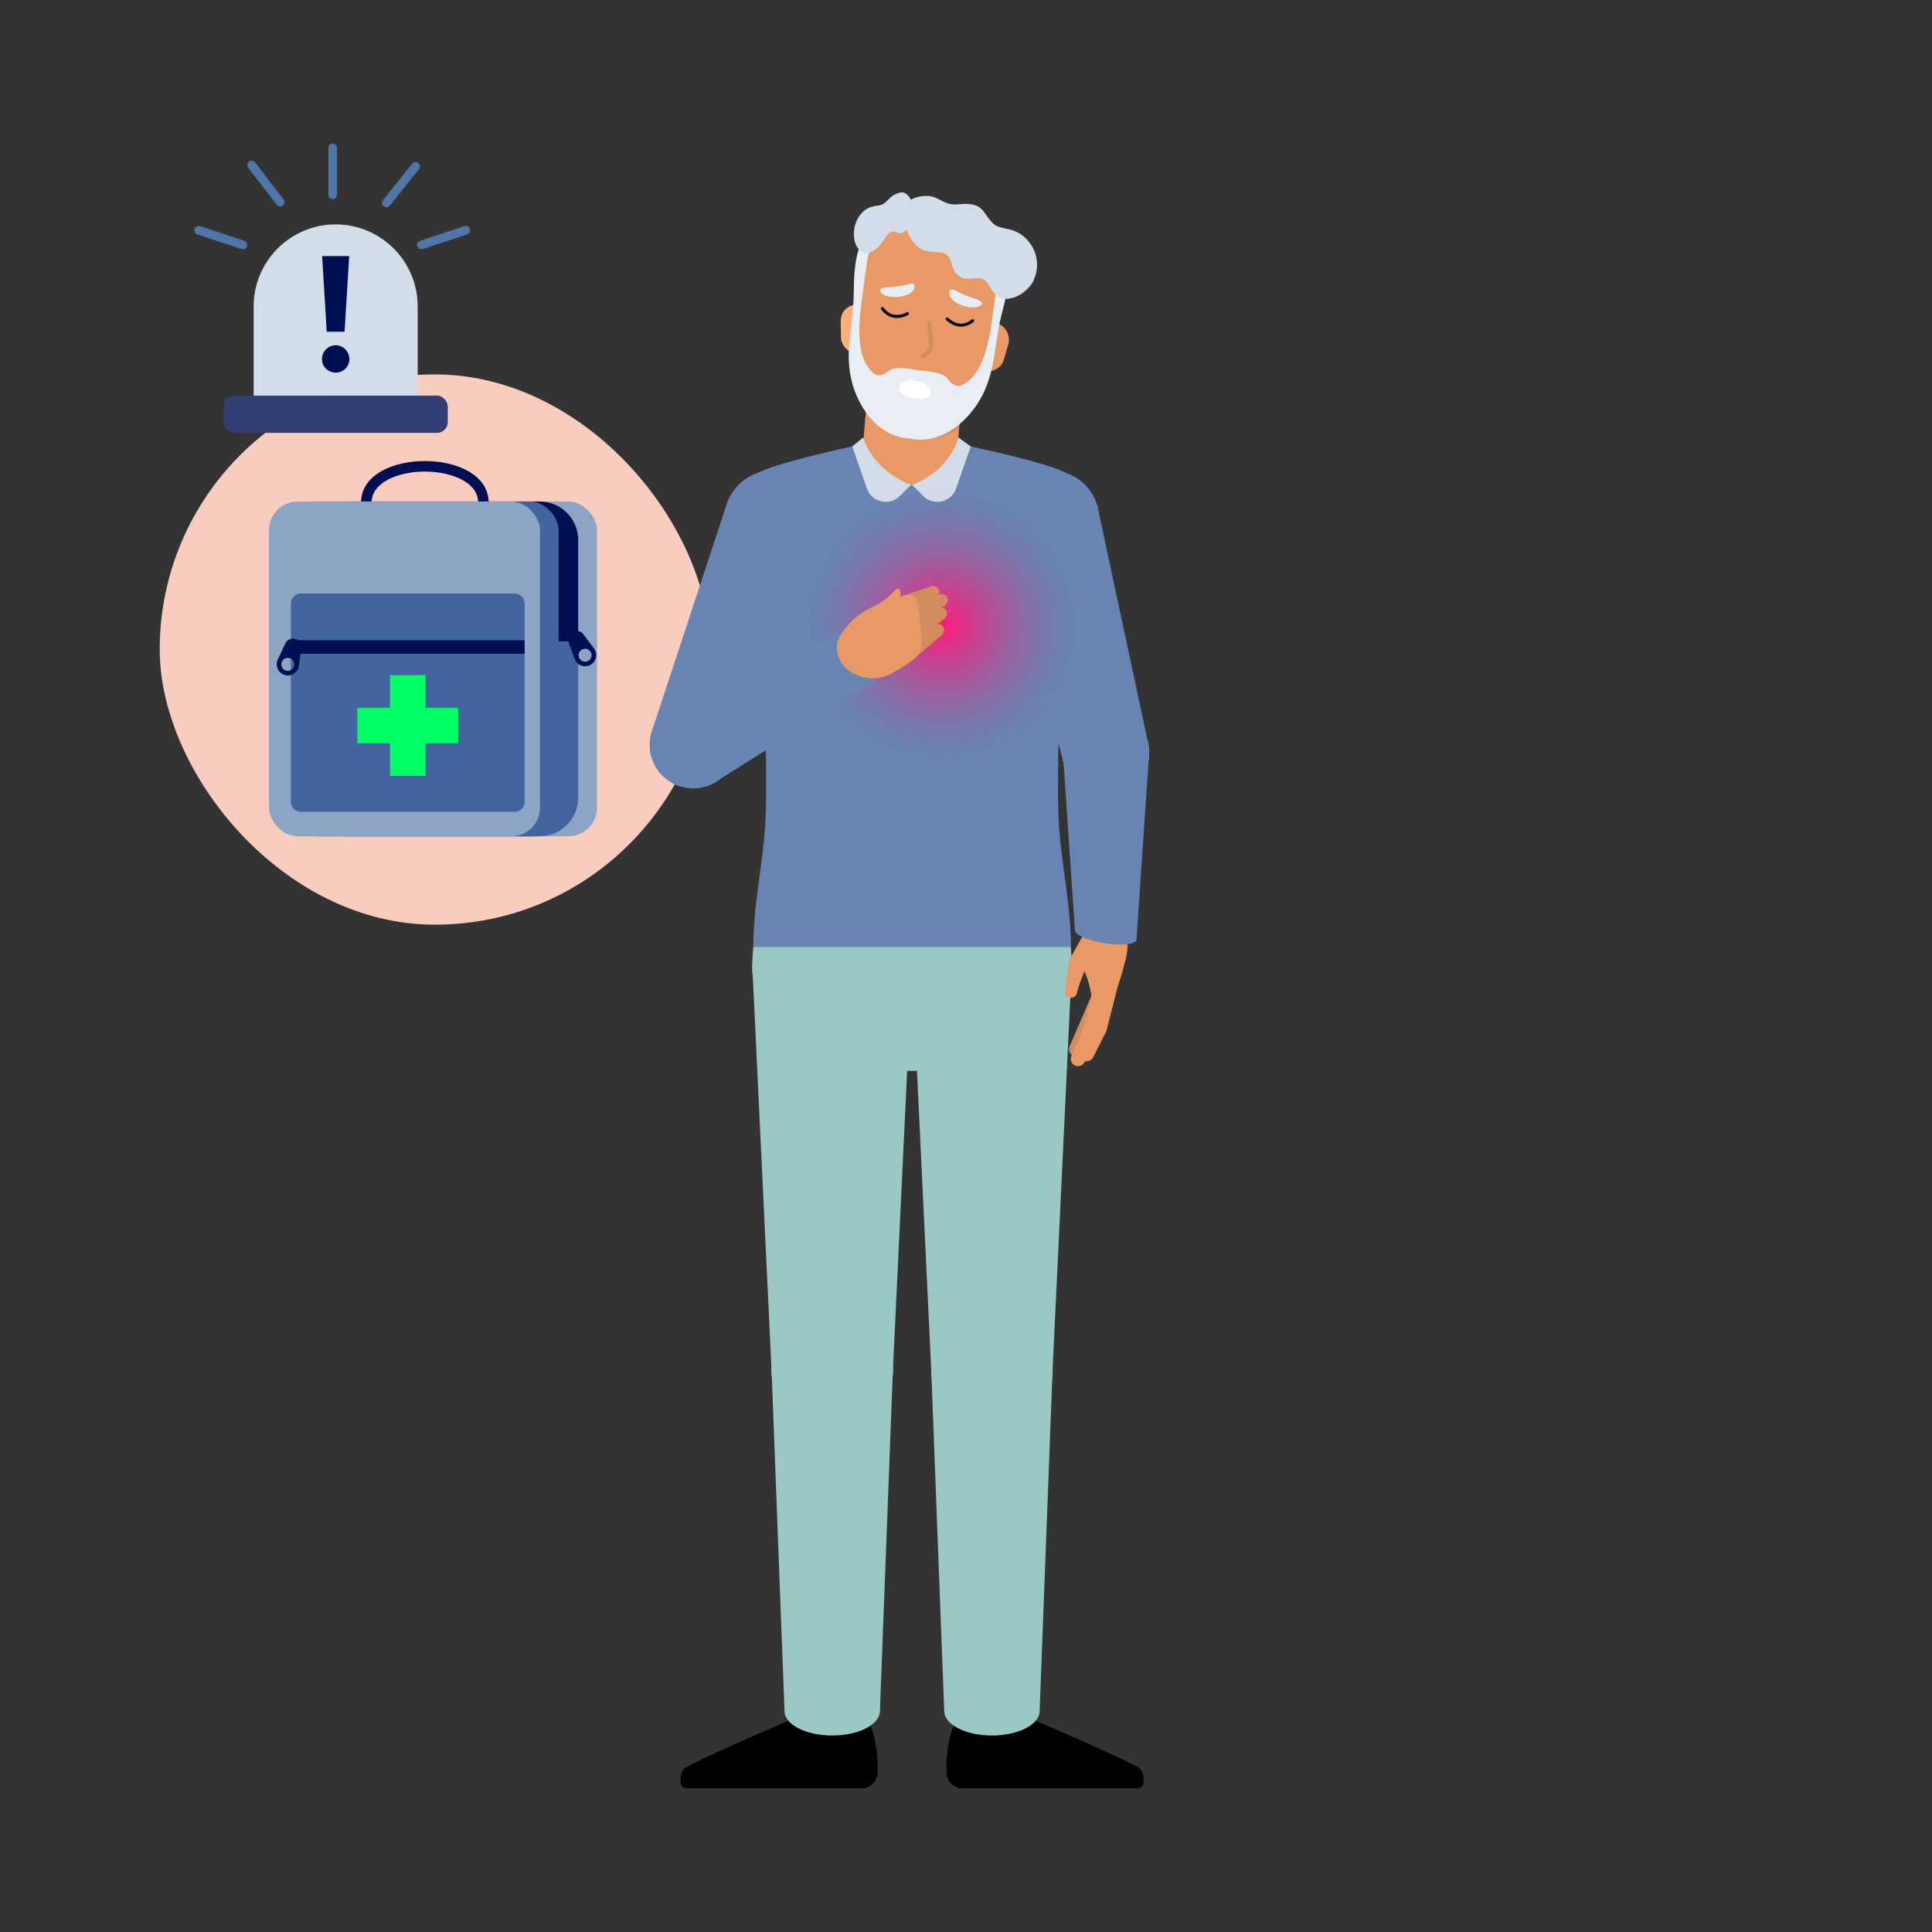 <?xml version="1.0" encoding="UTF-8"?>
<svg xmlns="http://www.w3.org/2000/svg" xmlns:xlink="http://www.w3.org/1999/xlink" width="600" height="600" viewBox="0 0 600 600">
  <rect x="0" y="0" width="600" height="600" fill="#333333" stroke="none"/>
  <defs>
    <clipPath id="clippath">
      <rect x="49.6" y="116.28" width="170.89" height="170.89" rx="85.44" ry="85.44" fill="none" stroke-width="0"></rect>
    </clipPath>
    <radialGradient id="Unbenannter_Verlauf_9" data-name="Unbenannter Verlauf 9" cx="292.52" cy="194.25" fx="292.52" fy="194.25" r="42.12" gradientUnits="userSpaceOnUse">
      <stop offset="0" stop-color="#ff1b7c"></stop>
      <stop offset=".09" stop-color="#ff1b7c" stop-opacity=".87"></stop>
      <stop offset=".28" stop-color="#ff1b7c" stop-opacity=".61"></stop>
      <stop offset=".46" stop-color="#ff1b7c" stop-opacity=".39"></stop>
      <stop offset=".63" stop-color="#ff1b7c" stop-opacity=".22"></stop>
      <stop offset=".78" stop-color="#ff1b7c" stop-opacity=".1"></stop>
      <stop offset=".91" stop-color="#ff1b7c" stop-opacity=".03"></stop>
      <stop offset="1" stop-color="#ff1b7c" stop-opacity="0"></stop>
    </radialGradient>
  </defs>
  <g id="Illustrationen">
    <g clip-path="url(#clippath)">
      <rect x="44.46" y="111.91" width="181.18" height="181.18" rx="90.59" ry="90.59" fill="#f8cdbf" stroke-width="0"></rect>
    </g>
    <g>
      <rect x="69.42" y="122.86" width="69.64" height="11.57" rx="3.36" ry="3.36" fill="#333e75" stroke-width="0"></rect>
      <path d="m104.24,69.69h0c14.06,0,25.48,11.42,25.48,25.48v27.7h-50.95v-27.7c0-14.06,11.42-25.48,25.48-25.48Z" fill="#d3ddea" stroke-width="0"></path>
      <path d="m99.99,111.53c0-2.36,1.9-4.31,4.26-4.31s4.25,1.95,4.25,4.31-1.9,4.2-4.25,4.2-4.26-1.85-4.26-4.2Zm.05-31.99h8.41l-1.44,23.48h-5.54l-1.43-23.48Z" fill="#000e52" stroke-width="0"></path>
      <path d="m103.33,61.83c-.75,0-1.35-.61-1.35-1.35v-14.5c0-.75.61-1.35,1.35-1.35s1.35.61,1.35,1.35v14.5c0,.75-.61,1.35-1.35,1.35Z" fill="#4e76a9" stroke-width="0"></path>
      <path d="m120,64.37c-.3,0-.6-.1-.85-.3-.58-.47-.68-1.32-.21-1.9l9.06-11.31c.47-.58,1.32-.68,1.9-.21.58.47.68,1.32.21,1.9l-9.06,11.31c-.27.33-.66.51-1.06.51Z" fill="#4e76a9" stroke-width="0"></path>
      <path d="m87,64.11c-.41,0-.81-.18-1.07-.53l-8.85-11.48c-.46-.59-.35-1.44.24-1.9.59-.46,1.44-.35,1.9.25l8.85,11.48c.46.59.35,1.44-.24,1.9-.25.19-.54.28-.83.28Z" fill="#4e76a9" stroke-width="0"></path>
      <path d="m75.46,77.42c-.14,0-.28-.02-.43-.07l-13.76-4.55c-.71-.23-1.09-1-.86-1.71.24-.71,1-1.09,1.71-.86l13.76,4.55c.71.23,1.09,1,.86,1.71-.19.57-.72.93-1.28.93Z" fill="#4e76a9" stroke-width="0"></path>
      <path d="m130.86,77.42c-.57,0-1.1-.36-1.28-.93-.23-.71.15-1.47.86-1.71l13.76-4.55c.71-.24,1.48.15,1.71.86.23.71-.15,1.47-.86,1.71l-13.76,4.55c-.14.05-.28.07-.43.07Z" fill="#4e76a9" stroke-width="0"></path>
    </g>
    <g>
      <path d="m151.76,156.12h-3.27c0-2.9-1.63-5.27-4.84-7.05-3.02-1.67-7.28-2.62-11.71-2.62-8.22,0-16.55,3.32-16.55,9.67h-3.27c0-4.12,2.26-7.55,6.53-9.91,3.54-1.95,8.26-3.03,13.29-3.03s9.76,1.08,13.29,3.03c4.27,2.36,6.53,5.79,6.53,9.91Z" fill="#000e52" stroke-width="0"></path>
      <rect x="101.24" y="155.75" width="84.17" height="103.97" rx="8.92" ry="8.92" fill="#8da5c4" stroke-width="0"></rect>
      <path d="m179.57,167.75c0-6.63-5.37-12-12-12h-60.17c-6.63,0-12,5.37-12,12v31.54h84.17v-31.54Z" fill="#000e52" stroke-width="0"></path>
      <path d="m107.4,259.72h60.17c6.63,0,12-5.37,12-12v-48.43h-84.17v48.43c0,6.63,5.37,12,12,12Z" fill="#42659f" stroke-width="0"></path>
      <rect x="89.31" y="155.75" width="84.17" height="103.97" rx="8.92" ry="8.92" fill="#42659f" stroke-width="0"></rect>
      <rect x="83.53" y="155.75" width="84.17" height="103.97" rx="8.92" ry="8.92" fill="#8da5c4" stroke-width="0"></rect>
      <path d="m162.94,198.79h-72.61v-11.39c0-1.7,1.38-3.08,3.08-3.08h66.45c1.7,0,3.08,1.38,3.08,3.08v11.39Z" fill="#42659f" stroke-width="0"></path>
      <rect x="90.32" y="198.79" width="72.61" height="4.26" fill="#000e52" stroke-width="0"></rect>
      <path d="m159.85,252.11h-66.45c-1.7,0-3.08-1.38-3.08-3.08v-45.98h72.61v45.98c0,1.7-1.38,3.08-3.08,3.08Z" fill="#42659f" stroke-width="0"></path>
      <path d="m88.4,209.62h0c-2.01-.6-3.02-2.85-2.14-4.76l2.34-5.02c.55-1.19,1.89-1.79,3.15-1.41h0c1.26.38,2.05,1.62,1.85,2.91l-.8,5.48c-.31,2.08-2.38,3.4-4.4,2.8Zm1.56-5.22c-1.07-.32-2.19.29-2.51,1.35s.29,2.19,1.35,2.51,2.19-.29,2.51-1.35-.29-2.19-1.35-2.51Z" fill="#000e52" stroke-width="0"></path>
      <path d="m183.34,206.5h0c-1.85,1-4.15.12-4.87-1.85l-1.9-5.2c-.45-1.23.07-2.61,1.23-3.23h0c1.15-.62,2.59-.3,3.37.75l3.3,4.44c1.25,1.69.72,4.09-1.13,5.09Zm-2.59-4.79c-.98.53-1.35,1.75-.82,2.73s1.75,1.35,2.73.82,1.35-1.75.82-2.73-1.75-1.35-2.73-.82Z" fill="#000e52" stroke-width="0"></path>
      <polygon points="142.27 219.8 132.15 219.8 132.15 209.68 121.11 209.68 121.11 219.8 110.99 219.8 110.99 230.84 121.11 230.84 121.11 240.96 132.15 240.96 132.15 230.84 142.27 230.84 142.27 219.8" fill="#00ff64" stroke-width="0"></polygon>
    </g>
    <rect x="-.08" y="1.83" width="600" height="600" fill="none" stroke-width="0"></rect>
  </g>
  <g id="Rubrik">
    <g>
      <g>
        <g>
          <g>
            <circle cx="308.03" cy="511.54" r="8.81" fill="#ffae7a" stroke-width="0"></circle>
            <circle cx="308.05" cy="536.21" r="8.81" fill="#ffae7a" stroke-width="0"></circle>
            <rect x="299.22" y="511.54" width="17.63" height="24.66" fill="#ffae7a" stroke-width="0"></rect>
          </g>
          <path d="m296.56,535.11s15.65-1.68,20.29-2.76c0,0,28.06,11.81,36.52,16.48,1.02.56,1.66,1.61,1.71,2.78l.08,1.83c.05,1.05-.8,1.94-1.85,1.94h-54.36c-2.71,0-4.92-2.15-5.01-4.85-.14-4.09.19-10.11,2.61-15.41Z" stroke-width="0"></path>
        </g>
        <g>
          <circle cx="308.05" cy="425.42" r="18.85" fill="#99c8c5" stroke-width="0"></circle>
          <ellipse cx="308.05" cy="531.38" rx="14.81" ry="7.6" fill="#99c8c5" stroke-width="0"></ellipse>
        </g>
        <polygon points="289.2 425.42 293.24 531.38 322.86 531.38 326.89 425.42 289.2 425.42" fill="#99c8c5" stroke-width="0"></polygon>
        <g>
          <circle cx="308.05" cy="300.28" r="24.8" fill="#99c8c5" stroke-width="0"></circle>
          <polygon points="326.89 425.42 332.85 300.28 283.24 300.28 289.2 425.42 326.89 425.42" fill="#99c8c5" stroke-width="0"></polygon>
          <circle cx="308.05" cy="425.42" r="18.85" fill="#99c8c5" stroke-width="0"></circle>
        </g>
      </g>
      <g>
        <g>
          <g>
            <circle cx="258.47" cy="511.54" r="8.81" fill="#ffae7a" stroke-width="0"></circle>
            <circle cx="258.45" cy="536.21" r="8.81" fill="#ffae7a" stroke-width="0"></circle>
            <rect x="249.65" y="511.54" width="17.63" height="24.66" transform="translate(516.48 1047.97) rotate(-179.95)" fill="#ffae7a" stroke-width="0"></rect>
          </g>
          <path d="m269.94,535.11s-15.65-1.68-20.29-2.76c0,0-28.06,11.81-36.52,16.48-1.02.56-1.66,1.61-1.71,2.78l-.08,1.83c-.05,1.05.8,1.94,1.85,1.94h54.36c2.71,0,4.92-2.15,5.01-4.85.14-4.09-.19-10.11-2.61-15.41Z" stroke-width="0"></path>
        </g>
        <g>
          <circle cx="258.45" cy="425.42" r="18.85" fill="#99c8c5" stroke-width="0"></circle>
          <ellipse cx="258.45" cy="531.38" rx="14.81" ry="7.6" fill="#99c8c5" stroke-width="0"></ellipse>
        </g>
        <polygon points="277.3 425.42 273.26 531.38 243.64 531.38 239.61 425.42 277.3 425.42" fill="#99c8c5" stroke-width="0"></polygon>
        <g>
          <circle cx="258.45" cy="300.28" r="24.8" fill="#99c8c5" stroke-width="0"></circle>
          <polygon points="239.61 425.42 233.65 300.28 283.26 300.28 277.3 425.42 239.61 425.42" fill="#99c8c5" stroke-width="0"></polygon>
          <circle cx="258.45" cy="425.42" r="18.85" fill="#99c8c5" stroke-width="0"></circle>
        </g>
      </g>
      <path d="m312.26,240.79h-58.04s-20.59,30.42-20.59,59.49c0,13.7,11.11,32.29,24.8,32.29h49.61c13.7,0,24.8-18.59,24.8-32.29,0-29.07-20.59-59.49-20.59-59.49Z" fill="#99c8c5" stroke-width="0"></path>
      <path d="m332.74,147.95c-2.49-2.87-22.63-7.43-31.26-9.31h-36.8c-8.63,1.88-28.43,6.44-30.92,9.31-1,1.15,4.58,55.38,4.15,101.05-.17,17.41-3.96,29.66-3.96,45.09h98.62c0-15.43-3.8-27.68-3.97-45.09-.44-45.67,5.15-99.89,4.15-101.05Z" fill="#6884b2" stroke-width="0"></path>
      <g>
        <path d="m300.38,103.28l-3.78,44.64-13.39,2.7h-.27s-15.44-6.14-15.44-6.14l3.64-43.65c.63-7.57,6.94-13.41,14.53-13.45h0c8.63-.05,15.44,7.31,14.71,15.91Z" fill="#e89966" stroke-width="0"></path>
        <path d="m298.75,122.55l-15.31,13.66s8.03,1.13,14.36-3.1l.94-10.55Z" fill="#d38c5d" stroke-width="0"></path>
        <g id="_80YR_HEAD" data-name="80YR_HEAD">
          <rect x="261.13" y="94.6" width="10.02" height="15.2" rx="5.01" ry="5.01" transform="translate(-1.45 3.87) rotate(-.83)" fill="#ffae7a" stroke-width="0"></rect>
          <rect x="302.67" y="100.18" width="10.02" height="15.2" rx="5.01" ry="5.01" transform="translate(573.26 296.84) rotate(-163.86)" fill="#e89966" stroke-width="0"></rect>
          <path d="m308.28,107.88l3.89-17.36c1.32-9.82-5.57-18.85-14.89-23.89l-10.45-1.4c-10.32,2.4-19.35,9.29-20.67,19.11l-.84,17.76h0s-.45,9.51-.45,9.51c-.07,1.43.06,2.85.38,4.23.89,5.97,3.66,11.56,8.09,15.76,1.38,1.3,2.69,2.25,3.74,2.45,2.99.57,8.39,1.3,11.42,1.54,1.07.08,2.59-.48,4.26-1.37,5.7-3.05,10.01-8.07,12.37-14.01.47-1.02.85-2.08,1.1-3.19l1.43-6.4.62-2.72h-.01Z" fill="#e89966" stroke-width="0"></path>
          <path d="m292.23,65.25h0c-.06-.01-.12-.02-.19-.03-.06,0-.12-.02-.19-.03h0c-27.24-3.51-26.55,16.56-26.73,26.8-.18,10.29-4.34,20.88,1.82,32.78,6.16,11.9,15.57,11.34,15.57,11.34,0,0,8.93,3.03,18.01-6.83,9.08-9.86,7.87-21.17,10.41-31.14,2.53-9.93,8.49-29.1-18.71-32.91Zm15.79,34.6c-2.04,15.18-6.47,17.95-8.47,19.29-2,1.34-3.66.72-5.33-1.6-1.68-2.32-8.87-2.48-8.87-2.48,0,0-6.98-1.74-9.21.05-2.23,1.8-3.99,1.96-5.57.14-1.58-1.83-5.12-5.66-3.08-20.85,2.04-15.18,1.8-17.07,4.98-19.79,2.34-2,3.76-3.73,9.96-3.75,2.22,0,4.8,2.07,8.51,2.57,3.71.5,6.75-.82,8.89-.23,5.97,1.66,6.88,3.7,8.61,6.25,2.35,3.46,1.62,5.22-.42,20.4Z" fill="#e9eef4" stroke-width="0"></path>
          <path d="m276.67,62.59s1.93,6.79,6.91,8.54c4.98,1.75,7.96,3.24,14,2.07l.15-1.1c.5-3.75-2.34-7.11-6.11-7.24-5.34-.17-12.19-.71-14.94-2.27Z" fill="#e9eef4" stroke-width="0"></path>
        </g>
        <path d="m317.8,73.34c-3.73-2.99-6.93-1.86-9.16-3.76-2.5-2.13-2.95-4.9-5.71-5.81-3.14-1.04-5.25.09-7.82-.4-2-.38-3.44-1.7-5.64-2.34-1.48-.43-7.08-.35-8.16,3.08-1.2,3.82-.2,6.32,1.11,9.14,1.31,2.82,3.58,4.27,4.8,4.61,2.82.79,5.35-.18,7.17,1.65,1.59,1.6.7,4.17,3.42,6.19,2.69,1.99,6.05-.3,8.15,1.38,1.29,1.04,2.26,4.59,4.79,5.43,4.27,1.42,8.98-2.66,10.19-5.29,2.6-5.64.37-11.08-3.13-13.88Z" fill="#d3ddea" stroke-width="0"></path>
        <path d="m282.2,69.72c-.65,1.86-1.34,2.4-1.96,2.62-1.44.49-2.03-1.03-3.66-.21-1.29.65-1.81,2.17-3.19,3.85-1.42,1.72-4.15,3.83-6.37,1.75-2.64-2.47-2.54-8.46.84-11.81,2.48-2.45,4.83-1.72,6.22-2.46,1.61-.85,2.19-2.38,4.01-3.15,1.46-.62,2.99-1.34,4.69,1.5,1.46,2.43.07,6.05-.58,7.91Z" fill="#d3ddea" stroke-width="0"></path>
        <path d="m273.58,90.82c-1.36-1.74,2.7-1.63,3.41-1.71,1.36-.14,2.71-.34,4.05-.58.59-.11,2.8-.97,2.93.1.48,3.93-8.5,4.62-10.39,2.19Z" fill="#e9eef4" stroke-width="0"></path>
        <path d="m304.5,94.87c1.74-1.35-2.22-2.24-2.89-2.49-1.28-.47-2.54-.99-3.78-1.56-.55-.25-2.48-1.63-2.87-.62-1.43,3.69,7.1,6.56,9.54,4.67Z" fill="#e9eef4" stroke-width="0"></path>
        <path d="m268.1,135.84s2.31,9.84,14.84,14.78c-1.17,1.03-2.27,2.12-3.31,3.25-3.18,3.44-8.88,2.25-10.42-2.18l-4.53-13.05,3.42-2.8Z" fill="#d3ddea" stroke-width="0"></path>
        <path d="m297.62,135.84s-1.88,9.84-14.41,14.78c1.17,1.03,2.27,2.12,3.31,3.25,3.18,3.44,8.88,2.25,10.42-2.18l4.53-13.05-3.85-2.8Z" fill="#d3ddea" stroke-width="0"></path>
        <path d="m289.12,100.4c-.07-.81-1.34-.77-1.27.05.15,1.78.45,3.53.58,5.32.08,1.06.32,1.84-.35,2.81-.39.56-1.24,1.19-1.8,1.62-.64.49.02,1.57.67,1.08,1.08-.82,2.67-1.9,2.88-3.32.35-2.4-.51-5.15-.71-7.54Z" fill="#d38c5d" stroke-width="0"></path>
        <path d="m277.79,98.7c-2.73-.37-4.11-2.61-4.13-2.64-.13-.22-.06-.51.16-.64.22-.13.51-.06.64.16h0c.1.16,2.39,3.84,7.14,1.41.23-.12.51-.03.63.2.12.23.03.51-.2.63-1.66.85-3.08,1.04-4.25.88Z" stroke-width="0"></path>
        <path d="m297.72,101.38c-1.17-.16-2.49-.71-3.87-1.97-.19-.18-.2-.47-.03-.66.18-.19.47-.21.66-.03,3.96,3.62,7.13.66,7.26.53.19-.18.48-.17.66.01.18.19.17.48-.01.66-.03.03-1.95,1.83-4.68,1.46Z" stroke-width="0"></path>
        <path d="m279.47,119.7c-.4.67-.41,1.53.25,2.25.54.58,1.44.99,2.33,1.3,1.93.67,4.24.98,5.74.27,1.17-.56,1.59-1.72,1-2.78-1.65-2.99-7.84-3.47-9.32-1.03Z" fill="#fff" stroke-width="0"></path>
      </g>
      <g>
        <g>
          <path d="m341.48,303.35l-9.3,21.62h0c-.49,1.15.04,2.48,1.18,2.97,1.1.47,2.37,0,2.91-1.05l2.67-5.27,1.34-2.63,1.27-2.66,5.06-10.66c.67-1.4.07-3.08-1.33-3.74-1.4-.67-3.08-.07-3.74,1.33-.01.03-.03.07-.04.1Z" fill="#d38c5d" stroke-width="0"></path>
          <path d="m339.85,306.16l-3.72,13.97.14-.38-3.56,8.22c-.5,1.15.03,2.47,1.18,2.97,1.1.48,2.37,0,2.91-1.05l4.05-7.99c.04-.08.08-.17.1-.26l.04-.12,4.25-13.82c.46-1.48-.38-3.06-1.86-3.51s-3.06.38-3.51,1.86c0,.03-.02.07-.03.1Z" fill="#e89966" stroke-width="0"></path>
          <path d="m332.27,309.83c.94.17,1.83-.31,2.05-1.1.15-.55.31-1.09.47-1.64l.49-1.51.54-1.51c.17-.5.38-1,.58-1.5.2-.5.38-1,.6-1.49.09-.21.2-.47.28-.65l.24-.4c.16-.14.29-.21.46-.37l.62-.64c.76-.77,1.49-1.56,2.27-2.31l1.16-1.14c.39-.37.8-.75,1.2-1.12.31-.28.62-.57.94-.86,2-1.81,1.35-5.13-1.31-6.73l-.05-.03c-1.74-1.04-3.88-.68-4.78.81h0s-1.59,2.72-1.59,2.72c-.53.91-1.05,1.82-1.56,2.74l-1.54,2.75-.43.78-.81,1.42-.29,1.85-.16,1.12-.32,2.24-.39,3.13-.18,1.71c-.09.81.57,1.57,1.5,1.74Z" fill="#e89966" stroke-width="0"></path>
          <path d="m341.62,305.24l-2.85,13.47.17-.5-3.56,8.22c-.5,1.15.03,2.47,1.18,2.97,1.1.48,2.37,0,2.91-1.05l4.05-7.99c.06-.12.11-.25.14-.37l.03-.13,3.39-13.35c.38-1.5-.53-3.03-2.03-3.41-1.5-.38-3.03.53-3.41,2.03,0,.03-.02.08-.03.11Z" fill="#e89966" stroke-width="0"></path>
          <path d="m344.39,285.98c-5.39-1.28-7.6,1.15-8.46,8.56-1.02,8.83,2.2,3.93,3.75,20.14,5.39,1.28,8.69-11.84,10.02-17.22,1.33-5.38.08-10.2-5.32-11.48Z" fill="#e89966" stroke-width="0"></path>
        </g>
        <g>
          <ellipse cx="343.38" cy="290.32" rx="2.63" ry="9.68" transform="translate(1.48 582.38) rotate(-80.72)" fill="#6884b2" stroke-width="0"></ellipse>
          <polygon points="330.3 236.93 333.82 288.76 352.94 291.88 356.83 234.46 330.3 236.93" fill="#6884b2" stroke-width="0"></polygon>
          <circle cx="343.37" cy="233.61" r="13.49" fill="#66c2b0" stroke-width="0"></circle>
        </g>
        <g>
          <circle cx="343.37" cy="233.61" r="13.49" fill="#6884b2" stroke-width="0"></circle>
          <circle cx="326.31" cy="161.16" r="15.04" fill="#6884b2" stroke-width="0"></circle>
          <polygon points="311.78 165.04 330.3 236.98 356.55 230.7 340.86 157.39 311.78 165.04" fill="#6884b2" stroke-width="0"></polygon>
        </g>
      </g>
      <circle cx="292.52" cy="194.25" r="42.12" fill="url(#Unbenannter_Verlauf_9)" stroke-width="0"></circle>
      <g>
        <g>
          <ellipse cx="265.22" cy="204.36" rx="2.63" ry="9.68" transform="translate(-69.6 204.2) rotate(-37.59)" fill="#6884b2" stroke-width="0"></ellipse>
          <polygon points="212.01 218.16 259.32 196.68 271.13 212.03 222.42 242.69 212.01 218.16" fill="#6884b2" stroke-width="0"></polygon>
          <circle cx="215.29" cy="231.24" r="13.49" fill="#66c2b0" stroke-width="0"></circle>
        </g>
        <g>
          <circle cx="215.24" cy="231.36" r="13.49" fill="#6884b2" stroke-width="0"></circle>
          <circle cx="239.99" cy="161.17" r="15.04" fill="#6884b2" stroke-width="0"></circle>
          <polygon points="254.02 166.58 227.87 236.13 202.46 227.06 225.92 155.86 254.02 166.58" fill="#6884b2" stroke-width="0"></polygon>
        </g>
        <g>
          <g>
            <path d="m279.76,185.25l9.24-3.13c1.16-.39,2.35.14,2.65,1.19.29.98-.3,2.06-1.31,2.52l-8.91,4.04c-1.39.63-2.95.13-3.49-1.11-.54-1.24.15-2.76,1.54-3.39.09-.04.19-.08.28-.11Z" fill="#d38c5d" stroke-width="0"></path>
            <path d="m281.67,189.54l9.67-4.75c1.1-.54,2.38-.19,2.85.79.44.92.01,2.06-.94,2.65l-9.2,5.59c-1.3.79-2.95.51-3.67-.64-.72-1.14-.25-2.72,1.05-3.51.08-.05.16-.09.24-.13Z" fill="#d38c5d" stroke-width="0"></path>
            <path d="m281.92,194.78l8.87-5.72c1.03-.66,2.36-.47,2.97.43.57.84.3,2.01-.57,2.7l-8.29,6.48c-1.2.94-2.89.86-3.78-.17-.89-1.03-.64-2.63.56-3.56.07-.06.15-.11.23-.16Z" fill="#d38c5d" stroke-width="0"></path>
            <path d="m280.63,200.86l9.21-6.6c.99-.71,2.34-.59,3.01.27.63.81.42,1.99-.43,2.72l-8.58,7.33c-1.15.99-2.85.99-3.8,0-.94-.98-.78-2.58.38-3.57.07-.06.14-.11.21-.16Z" fill="#d38c5d" stroke-width="0"></path>
            <path d="m276.21,209.5c12.56-6.83,10.02-7.73,9.48-16.63-.69-11.29-2.6-9.64-15.23-2.77-.61.33-2.93,1.6-3.56,1.94-5.62,3.06-8.88,7.85-5.9,13.29,2.47,4.5,9.72,6.9,15.21,4.17,1.34-.66-.06.03,0,0Z" fill="#e89966" stroke-width="0"></path>
          </g>
          <path d="m270.19,203.6c3.03-3.74.21-8.55,1.41-10.4.01-.02,4.47-3.18,6.7-5.74,1.66-1.91,1.64-3.86.93-4.53-1.13-1.07-2.18,3-8.89,5.92-4.33,1.89-8.64,6.11-10,10.48-1.78,5.72,5.91,9.13,9.85,4.27Z" fill="#e89966" stroke-width="0"></path>
        </g>
      </g>
    </g>
  </g>
</svg>
